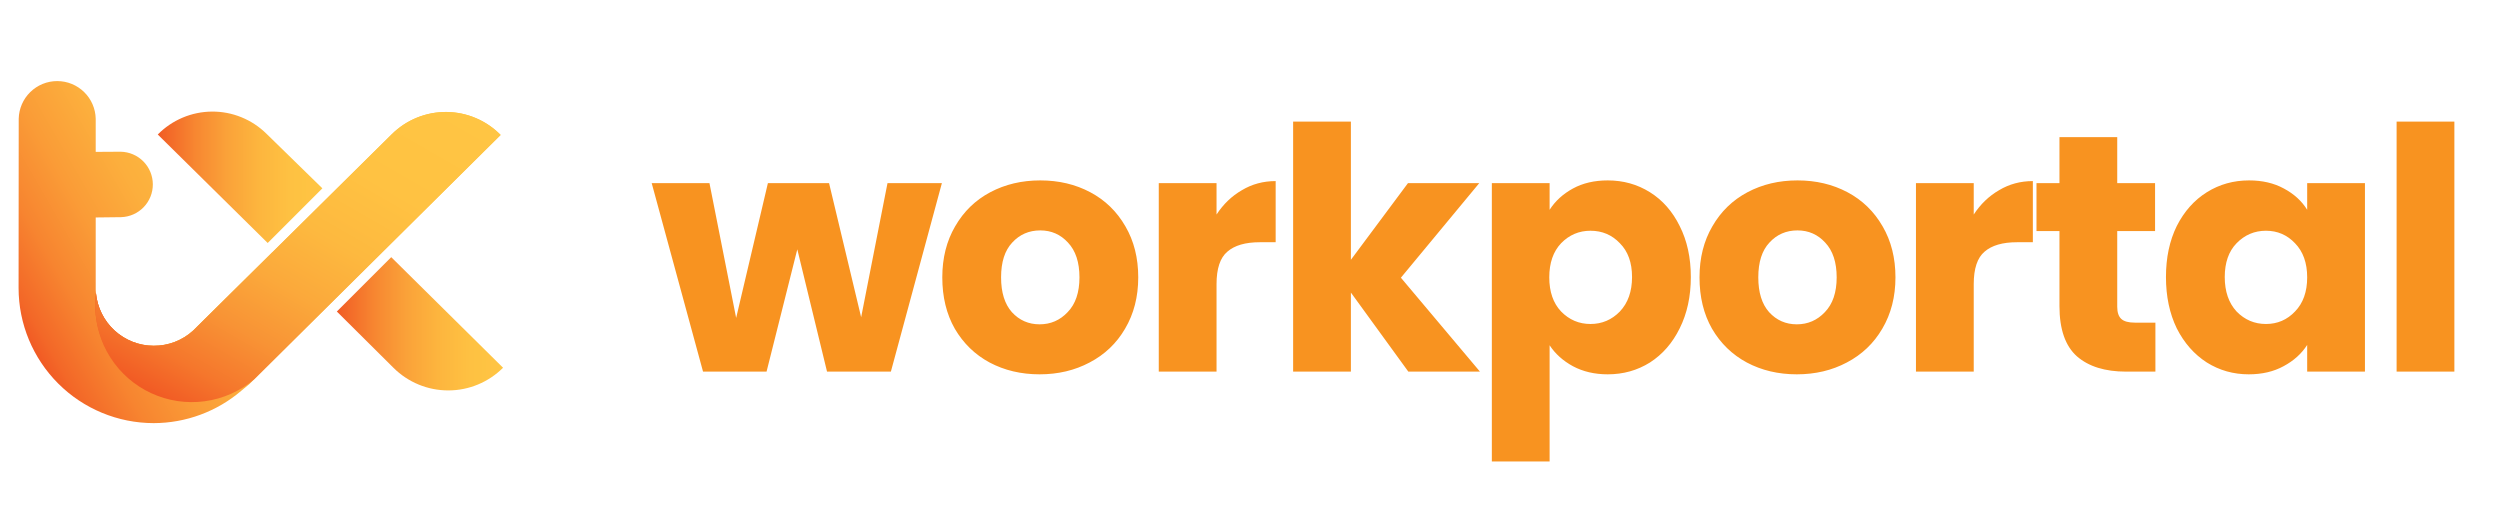 <svg width="148" height="30" viewBox="0 0 148 30" fill="none" xmlns="http://www.w3.org/2000/svg">
<path d="M15.847 14.385L9.34 7.963C9.759 7.537 10.258 7.198 10.809 6.965C11.359 6.732 11.95 6.61 12.548 6.606C13.146 6.601 13.739 6.715 14.292 6.941C14.846 7.166 15.35 7.498 15.775 7.918L19.084 11.149L15.847 14.385Z" fill="url(#paint0_linear_265_766)"/>
<path d="M19.941 18.442L23.3 21.78C24.162 22.636 25.328 23.115 26.543 23.113C27.758 23.112 28.922 22.628 29.781 21.77L23.161 15.224L19.941 18.442Z" fill="url(#paint1_linear_265_766)"/>
<path d="M29.637 7.988L15.697 21.809L15.047 22.454L14.768 22.731L14.292 23.127C12.844 24.364 11.003 25.046 9.098 25.049C6.978 25.047 4.945 24.205 3.446 22.706C1.946 21.206 1.102 19.174 1.1 17.053L1.108 7.029C1.121 6.433 1.367 5.866 1.793 5.45C2.219 5.033 2.791 4.8 3.387 4.8C3.983 4.8 4.555 5.033 4.981 5.45C5.407 5.866 5.653 6.433 5.666 7.029V8.991L7.132 8.982H7.145C7.651 8.991 8.134 9.198 8.489 9.558C8.845 9.918 9.045 10.403 9.048 10.909C9.051 11.415 8.856 11.902 8.504 12.266C8.152 12.63 7.672 12.842 7.166 12.856L5.666 12.874V17.051C5.666 17.147 5.666 17.244 5.678 17.339C5.755 18.193 6.148 18.986 6.78 19.565C7.412 20.144 8.237 20.466 9.094 20.468C9.963 20.474 10.801 20.15 11.441 19.562C11.482 19.523 11.523 19.482 11.565 19.44L11.676 19.328L16.133 14.922L23.201 7.936C23.627 7.517 24.131 7.185 24.685 6.96C25.239 6.736 25.832 6.622 26.43 6.627C27.028 6.632 27.619 6.755 28.169 6.988C28.72 7.221 29.218 7.561 29.637 7.988Z" fill="url(#paint2_linear_265_766)"/>
<path d="M17.079 18.081C17.058 19.585 16.446 21.02 15.375 22.076C14.304 23.133 12.86 23.725 11.356 23.725C9.852 23.725 8.408 23.133 7.337 22.076C6.266 21.02 5.654 19.585 5.633 18.081C5.633 17.834 5.649 17.587 5.68 17.341C5.757 18.195 6.15 18.989 6.782 19.567C7.414 20.146 8.239 20.468 9.096 20.47C9.965 20.476 10.803 20.152 11.443 19.564C11.484 19.525 11.525 19.485 11.567 19.442L11.678 19.331L16.135 14.925C16.754 15.86 17.083 16.959 17.079 18.081Z" fill="url(#paint3_linear_265_766)"/>
<path d="M29.637 7.99L15.697 21.811L15.047 22.456C14.214 23.16 13.197 23.61 12.115 23.755C11.034 23.9 9.934 23.733 8.945 23.273C7.955 22.814 7.118 22.081 6.531 21.161C5.945 20.241 5.633 19.173 5.633 18.082C5.633 17.835 5.649 17.588 5.68 17.343C5.757 18.196 6.15 18.99 6.782 19.569C7.414 20.147 8.239 20.469 9.096 20.471C9.965 20.477 10.803 20.153 11.443 19.565C11.484 19.526 11.525 19.485 11.567 19.443L11.678 19.331L16.135 14.927L23.203 7.941C23.629 7.521 24.133 7.19 24.687 6.965C25.24 6.74 25.833 6.627 26.43 6.632C27.028 6.636 27.619 6.758 28.169 6.992C28.719 7.225 29.218 7.564 29.637 7.99Z" fill="url(#paint4_linear_265_766)"/>
<path d="M55.76 10.84L52.74 22H48.96L47.2 14.76L45.38 22H41.62L38.58 10.84H42L43.58 18.82L45.46 10.84H49.08L50.98 18.78L52.54 10.84H55.76ZM61.544 22.16C60.451 22.16 59.464 21.927 58.584 21.46C57.718 20.993 57.031 20.327 56.524 19.46C56.031 18.593 55.784 17.58 55.784 16.42C55.784 15.273 56.038 14.267 56.544 13.4C57.051 12.52 57.744 11.847 58.624 11.38C59.504 10.913 60.491 10.68 61.584 10.68C62.678 10.68 63.664 10.913 64.544 11.38C65.424 11.847 66.118 12.52 66.624 13.4C67.131 14.267 67.384 15.273 67.384 16.42C67.384 17.567 67.124 18.58 66.604 19.46C66.098 20.327 65.398 20.993 64.504 21.46C63.624 21.927 62.638 22.16 61.544 22.16ZM61.544 19.2C62.198 19.2 62.751 18.96 63.204 18.48C63.671 18 63.904 17.313 63.904 16.42C63.904 15.527 63.678 14.84 63.224 14.36C62.784 13.88 62.238 13.64 61.584 13.64C60.918 13.64 60.364 13.88 59.924 14.36C59.484 14.827 59.264 15.513 59.264 16.42C59.264 17.313 59.478 18 59.904 18.48C60.344 18.96 60.891 19.2 61.544 19.2ZM72.019 12.7C72.419 12.087 72.919 11.607 73.519 11.26C74.119 10.9 74.785 10.72 75.519 10.72V14.34H74.579C73.725 14.34 73.085 14.527 72.659 14.9C72.232 15.26 72.019 15.9 72.019 16.82V22H68.599V10.84H72.019V12.7ZM83.373 22L79.973 17.32V22H76.553V7.2H79.973V15.38L83.353 10.84H87.573L82.933 16.44L87.613 22H83.373ZM91.737 12.42C92.07 11.9 92.53 11.48 93.117 11.16C93.703 10.84 94.39 10.68 95.177 10.68C96.097 10.68 96.93 10.913 97.677 11.38C98.423 11.847 99.01 12.513 99.437 13.38C99.877 14.247 100.097 15.253 100.097 16.4C100.097 17.547 99.877 18.56 99.437 19.44C99.01 20.307 98.423 20.98 97.677 21.46C96.93 21.927 96.097 22.16 95.177 22.16C94.403 22.16 93.717 22 93.117 21.68C92.53 21.36 92.07 20.947 91.737 20.44V27.32H88.317V10.84H91.737V12.42ZM96.617 16.4C96.617 15.547 96.377 14.88 95.897 14.4C95.43 13.907 94.85 13.66 94.157 13.66C93.477 13.66 92.897 13.907 92.417 14.4C91.95 14.893 91.717 15.567 91.717 16.42C91.717 17.273 91.95 17.947 92.417 18.44C92.897 18.933 93.477 19.18 94.157 19.18C94.837 19.18 95.417 18.933 95.897 18.44C96.377 17.933 96.617 17.253 96.617 16.4ZM106.371 22.16C105.277 22.16 104.291 21.927 103.411 21.46C102.544 20.993 101.857 20.327 101.351 19.46C100.857 18.593 100.611 17.58 100.611 16.42C100.611 15.273 100.864 14.267 101.371 13.4C101.877 12.52 102.571 11.847 103.451 11.38C104.331 10.913 105.317 10.68 106.411 10.68C107.504 10.68 108.491 10.913 109.371 11.38C110.251 11.847 110.944 12.52 111.451 13.4C111.957 14.267 112.211 15.273 112.211 16.42C112.211 17.567 111.951 18.58 111.431 19.46C110.924 20.327 110.224 20.993 109.331 21.46C108.451 21.927 107.464 22.16 106.371 22.16ZM106.371 19.2C107.024 19.2 107.577 18.96 108.031 18.48C108.497 18 108.731 17.313 108.731 16.42C108.731 15.527 108.504 14.84 108.051 14.36C107.611 13.88 107.064 13.64 106.411 13.64C105.744 13.64 105.191 13.88 104.751 14.36C104.311 14.827 104.091 15.513 104.091 16.42C104.091 17.313 104.304 18 104.731 18.48C105.171 18.96 105.717 19.2 106.371 19.2ZM116.845 12.7C117.245 12.087 117.745 11.607 118.345 11.26C118.945 10.9 119.612 10.72 120.345 10.72V14.34H119.405C118.552 14.34 117.912 14.527 117.485 14.9C117.058 15.26 116.845 15.9 116.845 16.82V22H113.425V10.84H116.845V12.7ZM127.6 19.1V22H125.86C124.62 22 123.653 21.7 122.96 21.1C122.267 20.487 121.92 19.493 121.92 18.12V13.68H120.56V10.84H121.92V8.12H125.34V10.84H127.58V13.68H125.34V18.16C125.34 18.493 125.42 18.733 125.58 18.88C125.74 19.027 126.007 19.1 126.38 19.1H127.6ZM128.225 16.4C128.225 15.253 128.438 14.247 128.865 13.38C129.305 12.513 129.898 11.847 130.645 11.38C131.392 10.913 132.225 10.68 133.145 10.68C133.932 10.68 134.618 10.84 135.205 11.16C135.805 11.48 136.265 11.9 136.585 12.42V10.84H140.005V22H136.585V20.42C136.252 20.94 135.785 21.36 135.185 21.68C134.598 22 133.912 22.16 133.125 22.16C132.218 22.16 131.392 21.927 130.645 21.46C129.898 20.98 129.305 20.307 128.865 19.44C128.438 18.56 128.225 17.547 128.225 16.4ZM136.585 16.42C136.585 15.567 136.345 14.893 135.865 14.4C135.398 13.907 134.825 13.66 134.145 13.66C133.465 13.66 132.885 13.907 132.405 14.4C131.938 14.88 131.705 15.547 131.705 16.4C131.705 17.253 131.938 17.933 132.405 18.44C132.885 18.933 133.465 19.18 134.145 19.18C134.825 19.18 135.398 18.933 135.865 18.44C136.345 17.947 136.585 17.273 136.585 16.42ZM145.299 7.2V22H141.879V7.2H145.299Z" fill="#F89320"/>
<defs>
<linearGradient id="paint0_linear_265_766" x1="9.34" y1="10.495" x2="19.084" y2="10.495" gradientUnits="userSpaceOnUse">
<stop stop-color="#F15A24"/>
<stop offset="0.04" stop-color="#F26427"/>
<stop offset="0.23" stop-color="#F78731"/>
<stop offset="0.42" stop-color="#FAA239"/>
<stop offset="0.61" stop-color="#FDB53E"/>
<stop offset="0.8" stop-color="#FEC142"/>
<stop offset="1" stop-color="#FFC543"/>
</linearGradient>
<linearGradient id="paint1_linear_265_766" x1="19.941" y1="19.169" x2="29.784" y2="19.169" gradientUnits="userSpaceOnUse">
<stop stop-color="#F15A24"/>
<stop offset="0.04" stop-color="#F26427"/>
<stop offset="0.23" stop-color="#F78731"/>
<stop offset="0.42" stop-color="#FAA239"/>
<stop offset="0.61" stop-color="#FDB53E"/>
<stop offset="0.8" stop-color="#FEC142"/>
<stop offset="1" stop-color="#FFC543"/>
</linearGradient>
<linearGradient id="paint2_linear_265_766" x1="0.716" y1="18.53" x2="26.972" y2="3.371" gradientUnits="userSpaceOnUse">
<stop stop-color="#F15A24"/>
<stop offset="0.03" stop-color="#F36828"/>
<stop offset="0.12" stop-color="#F78530"/>
<stop offset="0.22" stop-color="#FA9C37"/>
<stop offset="0.33" stop-color="#FCAF3D"/>
<stop offset="0.46" stop-color="#FEBB40"/>
<stop offset="0.63" stop-color="#FFC342"/>
<stop offset="1" stop-color="#FFC543"/>
</linearGradient>
<linearGradient id="paint3_linear_265_766" x1="5.633" y1="19.366" x2="17.079" y2="19.366" gradientUnits="userSpaceOnUse">
<stop stop-color="#F15A24"/>
<stop offset="0.04" stop-color="#F26427"/>
<stop offset="0.23" stop-color="#F78731"/>
<stop offset="0.42" stop-color="#FAA239"/>
<stop offset="0.61" stop-color="#FDB53E"/>
<stop offset="0.8" stop-color="#FEC142"/>
<stop offset="1" stop-color="#FFC543"/>
</linearGradient>
<linearGradient id="paint4_linear_265_766" x1="10.876" y1="24.415" x2="22.762" y2="3.829" gradientUnits="userSpaceOnUse">
<stop stop-color="#F15A24"/>
<stop offset="0.11" stop-color="#F5772C"/>
<stop offset="0.25" stop-color="#F89335"/>
<stop offset="0.4" stop-color="#FBA93B"/>
<stop offset="0.56" stop-color="#FDB93F"/>
<stop offset="0.74" stop-color="#FFC242"/>
<stop offset="1" stop-color="#FFC543"/>
</linearGradient>
</defs>
</svg>
